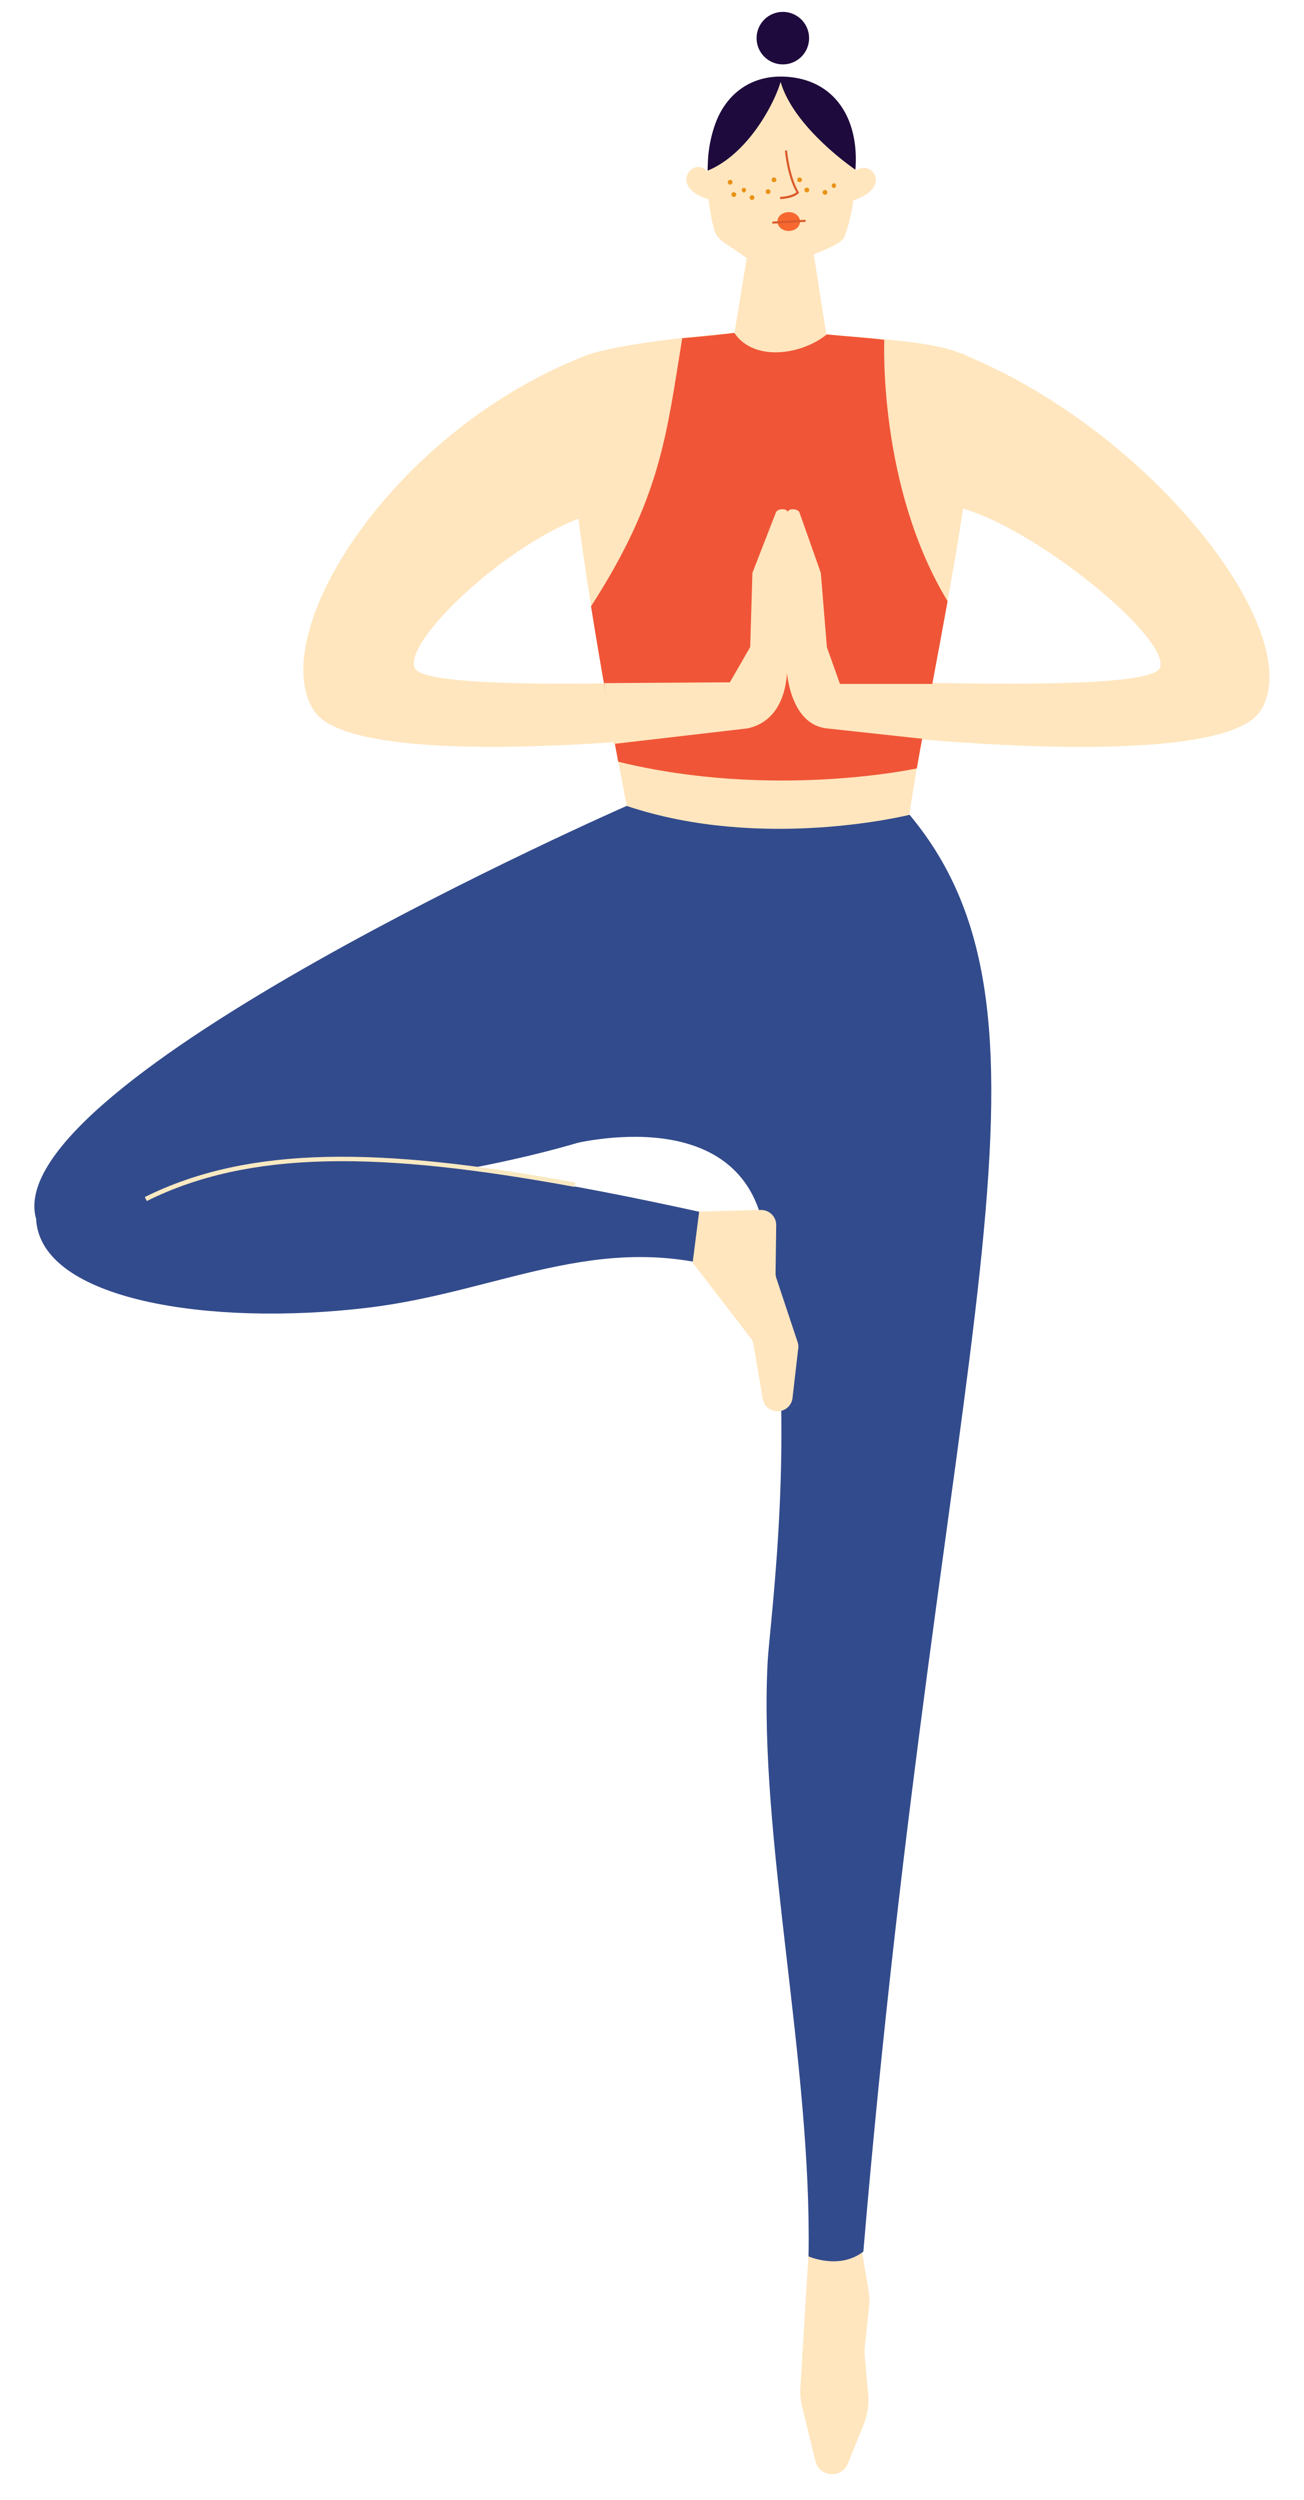 <svg id="Layer_1" data-name="Layer 1" xmlns="http://www.w3.org/2000/svg" viewBox="0 0 586.42 1123.98"><defs><style>.cls-1{fill:#ffe6be;}.cls-2{fill:#324b8c;}.cls-3{fill:#1e0a3c;}.cls-4{fill:#e19800;}.cls-5{fill:none;stroke:#f8e9c2;stroke-miterlimit:10;stroke-width:2px;}.cls-6{fill:#f05537;}.cls-7{fill:#f6682f;}.cls-8{fill:#db5a2c;}.cls-9{fill:#e89215;}</style></defs><title>Artboard 24</title><path class="cls-1" d="M387.32,1010.5l3.24,19a28.87,28.87,0,0,1,.24,8L389,1054.13a28.78,28.78,0,0,0-.06,5.72l1.49,16.71a29.08,29.08,0,0,1-2,13.4l-7.12,17.69a7.66,7.66,0,0,1-7.6,4.8h0a7.68,7.68,0,0,1-7-5.85l-6-24.48a29.43,29.43,0,0,1-.77-8.62l3.59-59,3.54-21.69,20.15,4.61Z"/><path class="cls-2" d="M96.19,541.1C332.9,517.55,371.6,476.22,331.44,379c-9.27-22.44-49.66-16.63-49.66-16.63S-1.3,486.58,16.23,548"/><path class="cls-1" d="M379.55,106.91c-2.12,3.11-8.29,5.14-13.58,7.47l6.56,42s17,43.55-25.43,41.2c-31.65-1.75-17.61-43-17.61-43L335.83,116c-11.06-7.78-13.44-7.94-14.87-13.49-6.77-26.33-3.19-68.67,31.39-67.47C394.91,36.52,385.47,93.3,379.55,106.91Z"/><path class="cls-1" d="M432.13,158.92c-12.39-.41-37.67.09-59.6-2.57-10.68,8.87-33.9,11.65-43-1.79-6.94.91-27.36,3.36-46.53,4.9-1.27,13.66-13.69,24.86-27.17,26,1.21,52.62,25.07,171.3,26,176.89,3.76,22.7,11.28,66.16,56.64,59.93C401.63,413.6,406,390,409,366.34,415.54,316.2,452.56,159.59,432.13,158.92Z"/><path class="cls-1" d="M383.28,78.21c7.25-8.81,19.85,6-.28,12.13"/><path class="cls-1" d="M318.63,78.17c-5.42-9.54-19.59,5.59.25,11.51"/><path class="cls-3" d="M384.68,76.3c1.83-23.1-9.51-41.07-32.33-41.85-14.61-.5-25.72,7.68-30.67,21.19a58.58,58.58,0,0,0-3.21,15c-.11,1.25-.2,3.78-.26,6.08,17.74-7.2,29.78-29.5,32.84-39.9C357.15,57.76,384.68,76.3,384.68,76.3Z"/><path class="cls-2" d="M281.78,362.35c61.2,20.57,127.26,4,127.26,4,77.44,92.75,13.79,238.11-20.78,646-10.76,8.37-24.66,2.16-24.66,2.16,1.62-86.87-22.5-188.37-18.4-267,1-19.11,14.57-113.9-1.85-195.78-11.69-58.28-88.92-36.68-88.92-36.68"/><line class="cls-4" x1="394.21" y1="965.04" x2="399.27" y2="913.36"/><circle class="cls-3" cx="352.05" cy="17.15" r="11.81"/><path class="cls-2" d="M16.23,548c1.79,36.61,78,48.49,149,40,62.32-7.4,108.34-38,172.8-13.39,0,0,8.52-13.52,2.09-24-132.9-30.55-213.65-40.2-273.54-10.42"/><path class="cls-5" d="M258.57,532.67c-87.14-16-146.18-16.82-193,6.44"/><path class="cls-1" d="M186.41,300.2c-4.89-13.2,47.57-61.15,81.43-69.35,0,0,20.16-50.47,72.72-77.49-2.9-1.45-4.88-2.45-6.6-4.07-27.92,2.38-60.83,6.13-72.62,11.41-86.69,34.86-142,125-120.15,158.84,18.86,29.25,182.5,10.65,194.6,7.92,3.12-.7,1.78-16.67-.14-21C323.72,305.16,190.91,312.34,186.41,300.2Z"/><path class="cls-1" d="M521.65,300.2c4.89-13.2-57.15-64-91-72.16,0,0-10.6-47.66-63.16-74.68,2.9-1.45-2.39-1.79-.68-3.41,27.92,2.38,53.52,3.69,65.32,9,86.68,34.85,156.55,126.77,134.73,160.62-18.85,29.25-183.44,10.65-195.55,7.92-3.11-.7-1.78-16.67.14-21C383.39,305.16,517.15,312.34,521.65,300.2Z"/><path class="cls-6" d="M306.8,152.06s13.67-1.11,23.41-2.39c9.15,13.44,30.92,9.54,41.6.67,4.8.58,20.85,1.7,25.86,2.47,0,0-2.9,65.78,28.47,117.5-4.9,27.23-10.24,54.47-13.83,75.18,0,0-64.58,14.07-134.3-3-3.21-17-7.94-42.92-12.22-69.87C297.28,223.81,299.76,195.23,306.8,152.06Z"/><path class="cls-1" d="M423,307.5l-45.27,0-5.88-16.55c0-.24-2.72-33.32-2.72-33.32a1.05,1.05,0,0,0-.05-.19l-9.42-26.66c-.56-2-3.45-2-4.57-1.55a2.43,2.43,0,0,0-1.17,2.45l-.34,67S354,325,371.38,327.46l48.05,5.22"/><path class="cls-1" d="M311.49,567.72,337.87,602a7,7,0,0,1,1.06,2.92l4,23.62a6.78,6.78,0,0,0,5.47,5.88h0a6.78,6.78,0,0,0,7.95-5.41l2.56-22.23a6.63,6.63,0,0,0-.18-3.25l-9.65-29a6.63,6.63,0,0,1-.3-2.08l.29-21.53a6.8,6.8,0,0,0-7-6.89l-27.65.74"/><path class="cls-1" d="M271.63,307.15l56.6-.37,9.14-15.85c0-.24,1-33.32,1-33.32a1.05,1.05,0,0,1,.05-.19l10.38-26.66c.55-2,3.44-2,4.56-1.55a2.43,2.43,0,0,1,1.17,2.45l-.6,67s1.82,24.61-17.78,28.84l-60.24,7"/><ellipse class="cls-7" cx="354.7" cy="99.61" rx="5.09" ry="4.24"/><rect class="cls-8" x="347.3" y="99.21" width="14.98" height="0.95" transform="translate(-4.88 19.39) rotate(-3.11)"/><path class="cls-8" d="M350.81,89.53l0-1s5-.16,7.33-2.09C354,79.17,353,68.18,353,67.71l.95-.08c0,.12,1,11.58,5.23,18.72l.19.31-.26.26C356.64,89.35,351.05,89.52,350.81,89.53Z"/><path class="cls-9" d="M330,88.55a1.07,1.07,0,0,0,0-2.14,1.07,1.07,0,0,0,0,2.14Z"/><path class="cls-9" d="M334.54,86.55a1.07,1.07,0,0,0,0-2.13,1.07,1.07,0,0,0,0,2.13Z"/><path class="cls-9" d="M328.34,83a1.07,1.07,0,0,0,0-2.14,1.07,1.07,0,0,0,0,2.14Z"/><path class="cls-9" d="M338.19,89.91a1.07,1.07,0,0,0,0-2.14,1.07,1.07,0,0,0,0,2.14Z"/><path class="cls-9" d="M345.41,87.23a1.07,1.07,0,0,0,0-2.14,1.07,1.07,0,0,0,0,2.14Z"/><path class="cls-9" d="M359.58,81.92a1.07,1.07,0,0,0,0-2.14,1.07,1.07,0,0,0,0,2.14Z"/><path class="cls-9" d="M348.07,81.92a1.07,1.07,0,0,0,0-2.14,1.07,1.07,0,0,0,0,2.14Z"/><path class="cls-9" d="M371,87.57a1.07,1.07,0,0,0,0-2.14,1.07,1.07,0,0,0,0,2.14Z"/><path class="cls-9" d="M362.84,86.5a1.07,1.07,0,0,0,0-2.14,1.07,1.07,0,0,0,0,2.14Z"/><path class="cls-9" d="M375,84.53a1.07,1.07,0,0,0,0-2.13,1.07,1.07,0,0,0,0,2.13Z"/></svg>